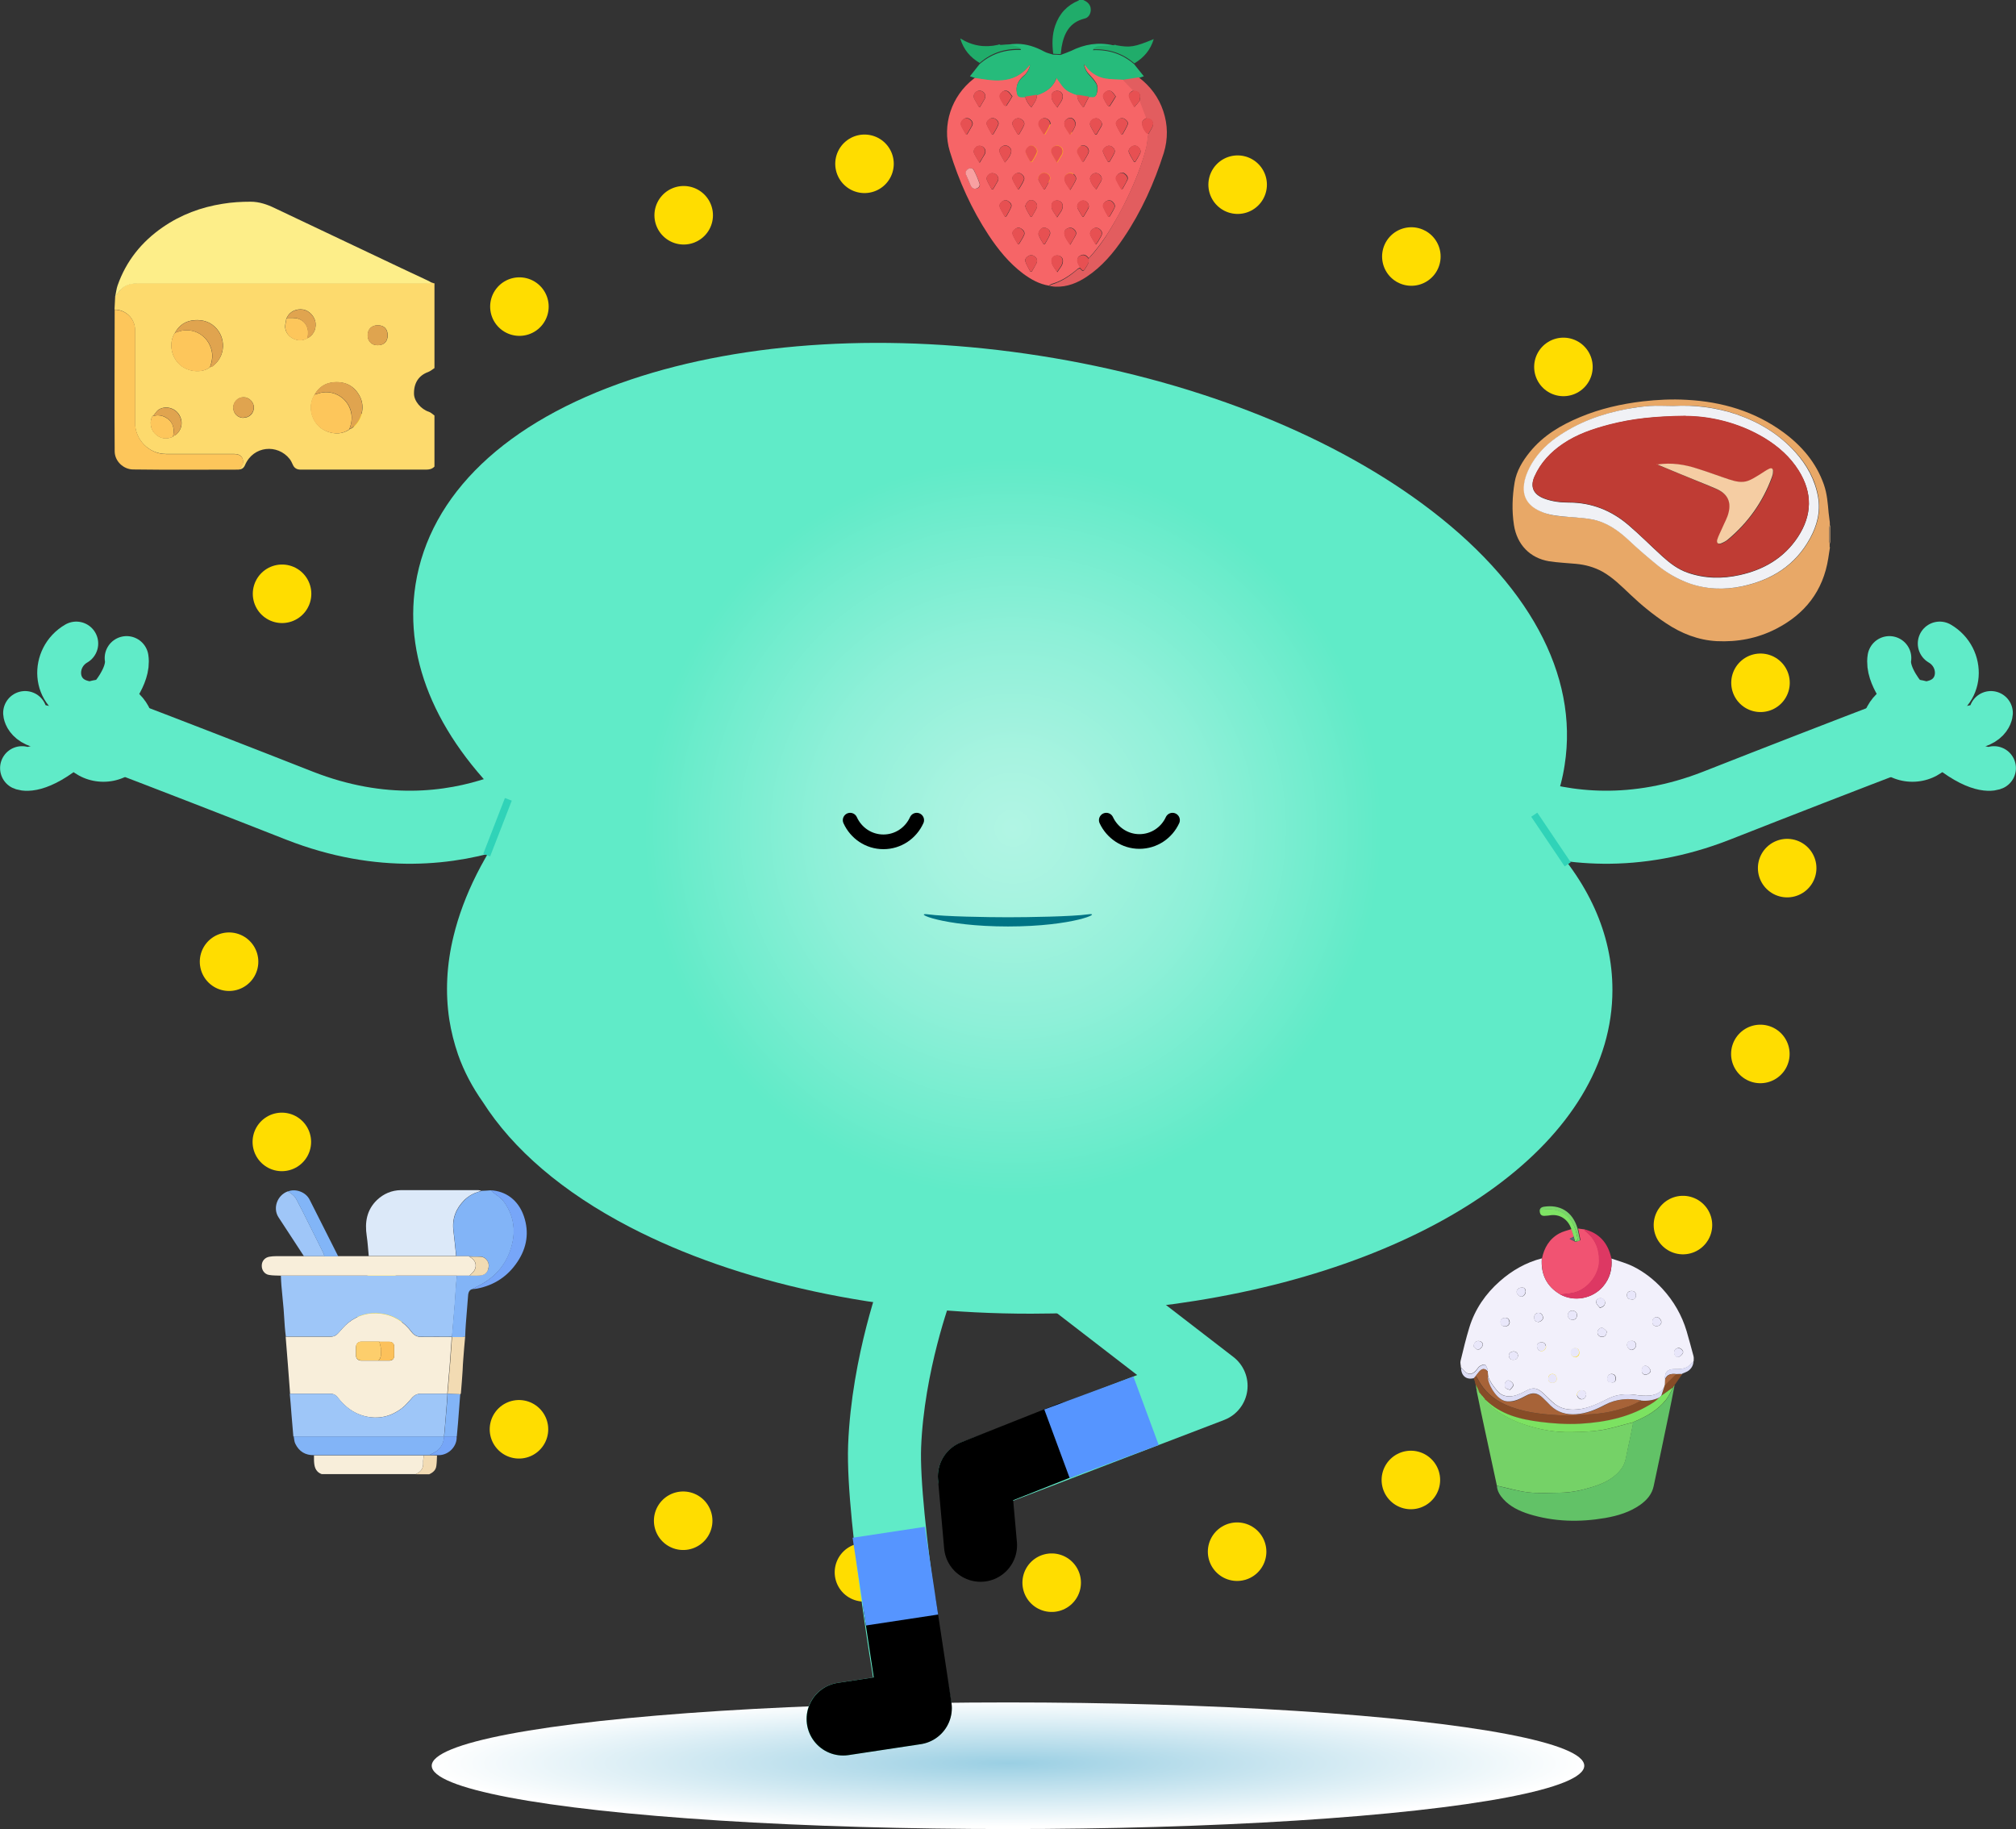 <?xml version="1.0" encoding="UTF-8"?>
<svg xmlns="http://www.w3.org/2000/svg" xmlns:xlink="http://www.w3.org/1999/xlink" viewBox="0 0 118.14 107.18">
  <rect x="0" y="0" width="118.14" height="107.18" fill="#333333" stroke="none"/>
  <defs>
    <style>
      .cls-1 {
        stroke: #5695ff;
      }

      .cls-1, .cls-2, .cls-3, .cls-4, .cls-5, .cls-6, .cls-7 {
        fill: none;
      }

      .cls-1, .cls-3, .cls-4 {
        stroke-width: 4.28px;
      }

      .cls-1, .cls-3, .cls-4, .cls-7 {
        stroke-linejoin: round;
      }

      .cls-2 {
        stroke: #30d3b8;
        stroke-width: .43px;
      }

      .cls-2, .cls-5, .cls-6 {
        stroke-miterlimit: 10;
      }

      .cls-8 {
        fill: url(#Dégradé_sans_nom_2);
      }

      .cls-8, .cls-9, .cls-10, .cls-11, .cls-12, .cls-13, .cls-14, .cls-15, .cls-16, .cls-17, .cls-18, .cls-19, .cls-20, .cls-21, .cls-22, .cls-23, .cls-24, .cls-25, .cls-26, .cls-27, .cls-28, .cls-29, .cls-30, .cls-31, .cls-32, .cls-33, .cls-34, .cls-35, .cls-36, .cls-37, .cls-38, .cls-39, .cls-40, .cls-41, .cls-42, .cls-43, .cls-44, .cls-45, .cls-46, .cls-47, .cls-48, .cls-49, .cls-50, .cls-51, .cls-52, .cls-53, .cls-54, .cls-55, .cls-56, .cls-57, .cls-58, .cls-59, .cls-60, .cls-61, .cls-62 {
        stroke-width: 0px;
      }

      .cls-3, .cls-4, .cls-5, .cls-6, .cls-7 {
        stroke-linecap: round;
      }

      .cls-3, .cls-7 {
        stroke: #000;
      }

      .cls-4, .cls-6 {
        stroke: #60ebc8;
      }

      .cls-5 {
        stroke: #fd0;
        stroke-dasharray: 0 0 0 11.04;
        stroke-width: 3.43px;
      }

      .cls-6 {
        stroke-width: 2.57px;
      }

      .cls-63 {
        isolation: isolate;
      }

      .cls-7 {
        stroke-width: .86px;
      }

      .cls-9 {
        fill: #f8a0a1;
      }

      .cls-10 {
        fill: #f2f0fb;
      }

      .cls-11 {
        fill: #f8eeda;
      }

      .cls-12 {
        fill: #76a6f8;
      }

      .cls-13 {
        fill: #75d267;
      }

      .cls-14 {
        fill: #5d6071;
      }

      .cls-15 {
        fill: #77a6f8;
      }

      .cls-16 {
        fill: #82b4f7;
      }

      .cls-17 {
        fill: #82b5f7;
      }

      .cls-18 {
        fill: #26bb7b;
      }

      .cls-19 {
        fill: #79d46a;
      }

      .cls-20 {
        fill: #62c267;
      }

      .cls-21 {
        fill: #60ebc8;
      }

      .cls-22 {
        fill: #20ac6a;
      }

      .cls-23 {
        fill: #c4d0db;
      }

      .cls-24 {
        fill: #dddef6;
      }

      .cls-25 {
        fill: #dddef7;
      }

      .cls-26 {
        fill: #dce9f9;
      }

      .cls-27 {
        fill: #dfa44f;
      }

      .cls-28 {
        fill: #e25d5f;
      }

      .cls-29 {
        fill: #e0a44f;
      }

      .cls-30 {
        fill: #d3dde6;
      }

      .cls-31 {
        fill: #dd3863;
      }

      .cls-32 {
        fill: #dcdcf4;
      }

      .cls-33 {
        fill: #bf3c34;
      }

      .cls-34 {
        fill: #a76338;
      }

      .cls-35 {
        fill: #a7643b;
      }

      .cls-36 {
        fill: #7ee464;
      }

      .cls-37 {
        fill: #9ec6f8;
      }

      .cls-38 {
        fill: #9fc6f8;
      }

      .cls-39 {
        fill: #874c27;
      }

      .cls-40 {
        fill: #fde277;
      }

      .cls-41 {
        fill: #fdee89;
      }

      .cls-42 {
        fill: #fdda6d;
      }

      .cls-43 {
        fill: #7ce261;
      }

      .cls-44 {
        fill: #f2dbb3;
      }

      .cls-45 {
        fill: #f0f1f5;
      }

      .cls-46 {
        fill: #e55152;
      }

      .cls-47 {
        fill: #e8e7fa;
      }

      .cls-48 {
        fill: #e8e6fa;
      }

      .cls-49 {
        fill: #e75052;
      }

      .cls-50 {
        fill: #e5332a;
      }

      .cls-51 {
        fill: #fdc65b;
      }

      .cls-52 {
        fill: #edbd8d;
      }

      .cls-53 {
        fill: #fcc15b;
      }

      .cls-54 {
        fill: #f15372;
      }

      .cls-55 {
        fill: #f1dbb3;
      }

      .cls-56 {
        fill: #fdce6c;
      }

      .cls-57 {
        fill: #e8a867;
      }

      .cls-58 {
        fill: #e9e7fa;
      }

      .cls-59 {
        fill: #f66567;
      }

      .cls-60 {
        fill: #f5cda3;
      }

      .cls-61 {
        fill: #007485;
      }

      .cls-62 {
        fill: url(#Dégradé_sans_nom_325);
        mix-blend-mode: multiply;
      }
    </style>
    <radialGradient id="Dégradé_sans_nom_325" data-name="Dégradé sans nom 325" cx="59.07" cy="103.47" fx="59.07" fy="103.47" r="33.89" gradientTransform="translate(0 91.94) scale(1 .11)" gradientUnits="userSpaceOnUse">
      <stop offset="0" stop-color="#9acfe3"/>
      <stop offset="1" stop-color="#fff"/>
    </radialGradient>
    <radialGradient id="Dégradé_sans_nom_2" data-name="Dégradé sans nom 2" cx="-248.41" cy="-30.5" fx="-248.41" fy="-30.5" r="21.62" gradientTransform="translate(307.81 78.69) rotate(-.08)" gradientUnits="userSpaceOnUse">
      <stop offset="0" stop-color="#b1f5e4"/>
      <stop offset=".2" stop-color="#a7f3e0"/>
      <stop offset=".53" stop-color="#8ef0d8"/>
      <stop offset=".95" stop-color="#65ebc9"/>
      <stop offset="1" stop-color="#60ebc8"/>
    </radialGradient>
  </defs>
  <g class="cls-63">
    <g id="Calque_1" data-name="Calque 1">
      <g>
        <ellipse class="cls-62" cx="59.07" cy="103.47" rx="33.77" ry="3.71"/>
        <g>
          <ellipse class="cls-5" cx="58.88" cy="50.87" rx="45.85" ry="41.95"/>
          <g>
            <polyline class="cls-4" points="60.15 72.87 70.97 81.21 57.1 86.52"/>
            <polyline class="cls-3" points="62.75 84.27 57.1 86.51 57.46 90.55"/>
            <line class="cls-1" x1="67.16" y1="82.67" x2="61.94" y2="84.6"/>
          </g>
          <path class="cls-8" d="m90.41,48.88c.28-.64.52-1.27.72-1.9.26-.69.45-1.41.56-2.15.83-5.29-2.12-10.72-8.31-15.29-5.73-4.23-13.7-7.32-22.43-8.69-8.73-1.37-17.26-.87-24.01,1.4-7.29,2.45-11.76,6.72-12.59,12.01-.71,4.55,1.37,9.2,5.9,13.31-1.86,2.43-3.09,4.89-3.67,7.28-.41,1.67-.49,3.32-.25,4.9.11.69.28,1.37.51,2.04.35,1,.85,1.93,1.45,2.78,1.77,2.78,4.68,5.29,8.63,7.34,6.32,3.28,14.67,5.08,23.51,5.07,3.37,0,6.61-.27,9.66-.76,14.26-2.28,24.41-9.48,24.4-18.22,0-3.28-1.42-6.39-4.09-9.12Z"/>
          <g>
            <g>
              <path class="cls-4" d="m33.9,45.15s-6.76,5.82-16.35,2.06c-3.61-1.42-7.42-2.9-11.06-4.29"/>
              <circle class="cls-21" cx="6.06" cy="42.81" r="3"/>
            </g>
            <path class="cls-6" d="m4.47,37.71c-1.43.83-1.35,3,.36,3.43"/>
            <path class="cls-6" d="m6.43,40.9s1.16-1.29.99-2.34"/>
            <path class="cls-6" d="m1.47,41.78s.06,1.08,2.38.87"/>
            <path class="cls-6" d="m1.29,45.01s.77.38,2.6-1.05"/>
          </g>
          <g>
            <g>
              <path class="cls-4" d="m84.24,45.15s6.76,5.82,16.35,2.06c3.61-1.42,7.42-2.9,11.06-4.29"/>
              <circle class="cls-21" cx="112.07" cy="42.81" r="3"/>
            </g>
            <path class="cls-6" d="m113.67,37.71c1.43.83,1.35,3-.36,3.43"/>
            <path class="cls-6" d="m111.71,40.9s-1.16-1.29-.99-2.34"/>
            <path class="cls-6" d="m116.67,41.78s-.06,1.08-2.38.87"/>
            <path class="cls-6" d="m116.85,45.01s-.77.38-2.6-1.05"/>
          </g>
          <line class="cls-2" x1="89.91" y1="47.74" x2="91.87" y2="50.65"/>
          <line class="cls-2" x1="29.79" y1="46.84" x2="28.52" y2="50.11"/>
          <path class="cls-50" d="m55.2,74.23s.02,0,.04,0c-.01,0-.02,0-.04,0h0Z"/>
          <g>
            <path class="cls-7" d="m49.82,48.06c.34.75,1.08,1.27,1.95,1.27.87,0,1.61-.52,1.95-1.27"/>
            <path class="cls-7" d="m64.83,48.06c.34.73,1.08,1.25,1.94,1.25.86,0,1.6-.51,1.94-1.25"/>
          </g>
          <path class="cls-61" d="m59.07,54.29c3.88,0,5.6-.84,4.68-.71s-3.5.17-4.68.17c-1.18,0-3.73-.04-4.68-.17s.8.71,4.68.71Z"/>
          <g>
            <path class="cls-4" d="m53.71,75.41s-1.68,4.48-1.87,9.33c-.16,4.24,1.79,15.35,1.79,15.35l-4.23.64"/>
            <polyline class="cls-3" points="52.73 94.08 53.64 100.09 49.41 100.73"/>
            <line class="cls-1" x1="52.08" y1="89.79" x2="52.86" y2="94.93"/>
          </g>
          <g>
            <path class="cls-22" d="m63.48,0c.25.11.44.27.44.57,0,.24-.13.47-.37.52-.88.22-1.2.87-1.34,1.67-.02.13-.03.27-.05.41-.15,0-.3-.01-.44-.02-.07-.56-.07-1.12.12-1.66.24-.69.69-1.18,1.37-1.46,0,0,.01-.02.02-.03.09,0,.17,0,.26,0Z"/>
            <path class="cls-59" d="m61.48,16.74c-.58-.09-1.07-.37-1.53-.71-.82-.62-1.46-1.41-2.02-2.26-1-1.52-1.74-3.17-2.27-4.9-.47-1.55.1-3.24,1.38-4.24.04-.03.08-.06.11-.09.37.05.74.12,1.12.14.61.03,1.2-.08,1.69-.49.15-.12.27-.28.41-.42,0,.03,0,.07-.01.09-.07.22-.18.42-.36.57-.27.23-.45.5-.42.88.03.3.11.38.41.36.03,0,.05,0,.08,0,.07.23.18.43.37.62.15-.24.34-.44.32-.73.55-.17.98-.48,1.16-1.02.14.19.27.4.43.58.2.23.49.34.78.43-.02.3.17.5.32.71.02,0,.04,0,.06.01.1-.2.21-.41.31-.61.05,0,.11,0,.16,0,.18.03.26-.06.3-.22.06-.2.06-.41-.05-.59-.1-.17-.24-.32-.38-.47-.18-.18-.29-.39-.32-.64.04.03.06.06.09.09.3.39.69.66,1.18.74.35.06.7.05,1.05.07.01.02.02.05.04.07.18.19.37.39.56.58-.17.07-.33.18-.28.37.06.21.2.4.31.61.13-.16.23-.27.33-.39.13.34.26.68.39,1.02-.08.06-.18.11-.23.18-.12.18.1.66.33.77-.04.27-.06.54-.12.8-.27,1.04-.67,2.02-1.13,2.98-.27.57-.58,1.13-.91,1.68-.38.65-.83,1.26-1.34,1.82-.01-.01-.02-.02-.03-.04-.14-.18-.31-.22-.5-.09-.14.09-.17.26-.08.45.04.08.08.15.12.23-.05.02-.1.03-.14.06-.45.39-.94.72-1.52.89-.05.01-.09.05-.14.07Zm-4.33-5.68c.17,0,.32-.14.26-.3-.09-.27-.21-.53-.33-.78-.07-.14-.21-.14-.34-.08-.12.06-.17.2-.12.34.08.21.17.42.27.63.05.11.12.19.26.18Zm3.24,4.86h.07c.1-.17.2-.33.28-.5.07-.14.03-.28-.09-.38-.11-.09-.25-.12-.38-.04-.12.07-.23.19-.18.33.07.2.19.39.29.59Zm.77-1.61s.05,0,.07,0c.1-.18.21-.35.29-.54.05-.12.02-.26-.11-.35-.14-.09-.29-.12-.41,0-.08.07-.16.23-.14.32.06.2.19.39.3.58Zm-.76-1.61s.05,0,.07-.01c.09-.16.19-.31.27-.48.07-.14.03-.28-.08-.39-.1-.1-.3-.13-.41-.03-.08.08-.19.24-.16.33.06.2.2.39.3.58Zm.77-1.61s.04,0,.06,0c.1-.18.21-.35.29-.54.05-.13.02-.27-.12-.36-.15-.09-.29-.09-.42.02-.12.1-.17.23-.1.38.09.17.19.33.29.5Zm4.53-3.22s.06,0,.09,0c.1-.18.21-.36.29-.55.06-.14-.03-.25-.14-.33-.12-.09-.26-.09-.38,0-.11.08-.2.2-.14.33.08.19.19.37.29.55Zm-2.98,6.47c.12-.22.23-.38.32-.56.07-.14,0-.26-.1-.35-.1-.09-.22-.11-.35-.06-.13.05-.22.14-.21.29.02.25.18.43.34.68Zm2.99-3.26s.05,0,.07,0c.1-.18.2-.35.29-.53.07-.16-.02-.28-.15-.38-.12-.09-.25-.06-.36.01-.12.09-.2.22-.13.37.08.18.19.35.29.52Zm-2.99.05c.13-.22.24-.38.32-.56.06-.13,0-.26-.09-.35-.1-.09-.23-.11-.36-.05-.13.06-.2.15-.2.3.01.25.19.41.33.66Zm.72-1.66s.04,0,.06,0c.09-.15.19-.3.27-.46.08-.15.04-.31-.09-.42-.11-.09-.28-.1-.39-.01-.15.12-.2.27-.12.43.08.16.18.31.27.46Zm-4.54.04c.18-.21.32-.39.36-.61.03-.14-.05-.24-.16-.32-.12-.08-.25-.08-.37,0-.12.08-.2.2-.15.33.07.2.19.38.31.6Zm2.28-1.64s.04,0,.07,0c.09-.17.2-.33.28-.51.06-.14.02-.28-.12-.37-.14-.1-.29-.09-.42.02-.1.08-.15.26-.08.4.08.16.19.31.28.47Zm1.51,0s.04,0,.06,0c.1-.18.22-.35.28-.54.03-.09-.02-.24-.09-.32-.08-.09-.21-.15-.34-.08-.11.06-.22.14-.22.29,0,.26.19.43.31.63Zm-4.56,0s.05,0,.08,0c.1-.18.21-.35.29-.54.06-.14-.02-.27-.14-.35-.12-.08-.25-.09-.37,0-.12.08-.21.2-.15.34.08.19.19.37.29.55Zm-1.52,0s.05,0,.07,0c.1-.17.2-.33.29-.5.08-.15.01-.28-.1-.37-.11-.09-.24-.12-.38-.03-.14.1-.22.26-.15.39.08.18.18.34.28.51Zm8.78-2.22c-.09-.12-.16-.23-.25-.29-.12-.08-.25-.05-.36.04-.11.09-.17.21-.11.35.07.15.15.29.24.43.02.03.12.05.13.04.12-.17.22-.35.35-.56Zm-6.5,7.04s.05,0,.08,0c.1-.18.21-.36.29-.55.06-.15-.04-.27-.17-.35-.11-.08-.24-.07-.35.01-.12.09-.2.21-.14.35.08.19.19.36.29.54Zm.44-7.05c-.1-.11-.15-.22-.24-.28-.12-.08-.25-.06-.36.03-.1.09-.17.2-.12.33.06.16.16.31.25.45.02.03.12.04.13.02.12-.17.22-.35.35-.56Zm.32,8.66s.04,0,.07,0c.1-.18.22-.34.3-.53.06-.15-.03-.28-.15-.36-.11-.08-.24-.09-.35-.01-.12.08-.22.2-.17.34.08.2.2.38.3.56Zm4.57.03c.06-.07.08-.09.1-.12.08-.13.15-.25.22-.38.08-.16.05-.29-.09-.4-.12-.1-.25-.11-.38-.03-.15.09-.23.25-.16.39.08.18.2.34.31.54Zm-3.82-4.84s.05,0,.08,0c.09-.16.2-.32.28-.49.07-.15,0-.28-.12-.39-.12-.1-.26-.1-.37,0-.08.08-.18.22-.16.3.06.21.19.39.29.59Zm1.55.04c.12-.2.23-.34.3-.49.08-.15.04-.34-.07-.42-.14-.11-.29-.12-.44-.01-.15.1-.15.25-.09.39.07.17.18.33.3.53Zm3-.04s.05,0,.07,0c.1-.18.21-.35.29-.53.06-.14-.02-.27-.13-.35-.12-.09-.26-.09-.38,0-.11.08-.21.19-.15.33.08.2.19.38.29.56Zm1.52,0s.04,0,.06,0c.1-.16.2-.32.28-.49.07-.14.01-.29-.13-.4-.12-.09-.25-.08-.37,0-.12.08-.21.21-.15.35.08.19.2.37.3.55Zm-8.35,1.6s.05,0,.08,0c.09-.16.18-.31.27-.47.08-.15.03-.27-.08-.38-.11-.1-.27-.12-.39-.05-.14.09-.22.23-.16.37.08.19.19.36.28.54Zm1.52,0h.07c.1-.17.23-.35.3-.54.06-.15-.04-.28-.17-.37-.12-.08-.24-.05-.35.02-.11.08-.2.2-.14.33.08.19.2.37.3.55Zm4.6.01s.04-.06.05-.08c.08-.13.15-.26.23-.39.08-.14.05-.27-.06-.38-.1-.1-.23-.14-.37-.08-.15.07-.24.22-.2.37.06.21.18.38.35.56Zm-2.28-4.8c.13-.24.33-.4.32-.67,0-.18-.14-.31-.33-.31-.19,0-.33.13-.33.31,0,.27.17.44.34.67Zm-.01,6.44c.14-.24.33-.4.33-.66,0-.19-.13-.33-.33-.33-.2,0-.33.13-.33.32,0,.26.19.42.33.67Zm1.49-.04h.06c.09-.16.2-.32.28-.48.07-.14,0-.32-.11-.4-.12-.09-.28-.08-.39.01-.15.12-.19.26-.11.42.08.16.18.31.27.46Zm1.51,0s.05,0,.08-.01c.09-.16.19-.31.27-.48.08-.15.02-.27-.09-.38-.11-.11-.24-.12-.37-.05-.15.08-.23.23-.18.36.08.19.19.37.29.55Zm-7.58-6.43s.04,0,.06,0c.09-.15.18-.3.27-.46.08-.15.05-.31-.07-.41-.13-.11-.29-.12-.42-.02-.15.11-.19.27-.1.43.08.15.17.3.26.45Zm4.59,9.68c.14-.23.34-.4.33-.67,0-.18-.14-.31-.33-.31-.19,0-.32.12-.33.31,0,.27.19.44.33.67Zm-4.55-6.41c.12-.2.21-.35.3-.5.08-.15.05-.31-.09-.42-.11-.09-.28-.1-.39-.02-.15.12-.21.27-.12.43.08.16.18.31.3.51Zm6.79-1.65s.04,0,.06,0c.09-.15.18-.31.27-.46.1-.16.03-.29-.08-.4-.11-.11-.24-.12-.38-.05-.13.06-.23.23-.18.37.08.19.2.37.3.55Zm-4.56,0s.04,0,.07,0c.1-.18.22-.35.3-.55.06-.14-.03-.27-.15-.35-.12-.08-.26-.08-.38,0-.11.08-.19.2-.14.33.08.19.2.37.3.55Z"/>
            <path class="cls-18" d="m65.84,4.67c-.35-.02-.71-.02-1.05-.07-.49-.08-.88-.34-1.18-.74-.03-.03-.05-.07-.09-.09.04.25.15.46.32.64.14.14.27.3.38.47.11.18.1.38.05.59-.04.16-.12.25-.3.22-.05,0-.11,0-.16,0-.23-.04-.46-.07-.69-.11-.29-.1-.57-.21-.78-.43-.16-.18-.29-.39-.43-.58-.18.54-.61.84-1.16,1.02-.23.04-.46.07-.69.11-.03,0-.05,0-.08,0-.3.02-.38-.05-.41-.36-.04-.38.15-.65.42-.88.18-.16.29-.35.36-.57,0-.03,0-.06.01-.09-.14.15-.26.3-.41.42-.49.41-1.07.52-1.69.49-.37-.02-.74-.09-1.12-.14-.09-.03-.17-.06-.3-.1.2-.25.38-.48.57-.72.69-.6,1.5-.86,2.41-.82,0-.04,0-.05-.01-.05-.02-.02-.04-.03-.07-.04-.34-.14-.68-.2-1.05-.15-.03,0-.07,0-.1-.01.33-.04.66-.11,1-.11.57,0,1.1.18,1.6.45.16.09.34.12.52.18.15,0,.3.01.44.02.21-.08.42-.15.62-.24.78-.39,1.59-.52,2.44-.33.02,0,.05.02.07.03-.01,0-.03.03-.04.03-.28.01-.56.02-.84.04-.12.01-.25.05-.36.19.94-.04,1.74.23,2.42.82.18.23.37.46.57.71-.13.04-.22.07-.3.1-.3.05-.59.09-.89.14Z"/>
            <path class="cls-28" d="m65.84,4.67c.3-.05.59-.09.89-.14.68.52,1.17,1.17,1.44,1.98.27.81.28,1.63.03,2.45-.56,1.76-1.31,3.43-2.35,4.97-.59.88-1.27,1.69-2.16,2.28-.55.37-1.15.61-1.82.59-.13,0-.26-.03-.39-.05.05-.02.09-.06.14-.07.58-.17,1.07-.5,1.52-.89.04-.03.09-.04.14-.06.2.21.2.2.36-.06.09-.15.21-.3.13-.49.52-.55.96-1.17,1.34-1.82.32-.55.63-1.11.91-1.68.46-.96.87-1.95,1.13-2.98.07-.26.08-.53.12-.8.08-.14.16-.27.24-.41.15-.29,0-.54-.33-.54-.13-.34-.26-.68-.39-1.02,0-.04,0-.08.01-.11.07-.29-.07-.47-.37-.48-.19-.19-.37-.39-.56-.58-.02-.02-.02-.05-.04-.07Z"/>
            <path class="cls-22" d="m58.59,2.62s.07.02.1.01c.36-.04.71,0,1.05.15.02.01.05.03.07.04,0,0,0,.02.01.05-.91-.04-1.72.22-2.41.82-.55-.33-.94-.77-1.14-1.44.71.44,1.43.55,2.2.38.02,0,.03-.01.05-.02.02,0,.04,0,.07-.01Z"/>
            <path class="cls-22" d="m66.47,3.71c-.68-.59-1.48-.85-2.42-.82.11-.14.24-.18.36-.19.28-.03.56-.03.84-.04.01,0,.03-.02.04-.03.02,0,.04,0,.07,0,.02,0,.03.01.05.02.81.15,1.07.11,2.2-.36-.19.64-.58,1.09-1.13,1.42Z"/>
            <path class="cls-18" d="m65.4,2.65s-.03-.01-.05-.02c.02,0,.03.01.05.02Z"/>
            <path class="cls-18" d="m58.53,2.63s-.03.01-.05.02c.02,0,.03-.01.05-.02Z"/>
            <path class="cls-9" d="m57.14,11.06c-.14,0-.21-.08-.26-.19-.09-.21-.18-.42-.27-.63-.06-.14,0-.27.12-.34.13-.07.27-.06.34.08.13.25.24.51.33.78.05.15-.09.29-.26.3Z"/>
            <path class="cls-49" d="m60.38,15.92c-.1-.19-.22-.38-.29-.59-.05-.14.06-.26.18-.33.13-.08.27-.05.38.04.12.1.16.24.09.38-.08.17-.19.33-.28.49h-.07Z"/>
            <path class="cls-49" d="m61.15,14.31c-.1-.19-.23-.37-.3-.58-.03-.09.06-.24.14-.32.12-.11.27-.08.41,0,.13.09.15.23.11.35-.07.19-.19.36-.29.54-.02,0-.05,0-.07,0Z"/>
            <path class="cls-49" d="m60.39,12.7c-.1-.19-.24-.37-.3-.58-.03-.09.07-.24.16-.33.1-.1.3-.08.41.03.11.11.15.25.08.39-.08.16-.18.32-.27.48-.02,0-.05,0-.07.01Z"/>
            <path class="cls-49" d="m61.16,11.09c-.1-.16-.2-.33-.29-.5-.07-.14-.02-.28.1-.38.13-.11.27-.12.42-.02.14.09.17.23.12.36-.07.19-.19.36-.29.54-.02,0-.04,0-.06,0Z"/>
            <path class="cls-49" d="m65.69,7.87c-.1-.18-.21-.36-.29-.55-.06-.14.03-.25.14-.33.12-.09.26-.09.38,0,.11.08.2.19.14.33-.08.19-.19.37-.29.55-.03,0-.06,0-.09,0Z"/>
            <path class="cls-49" d="m62.7,14.35c-.16-.25-.32-.42-.34-.68,0-.15.08-.24.21-.29.13-.05.25-.03.35.06.1.09.17.21.1.35-.09.18-.19.35-.32.56Z"/>
            <path class="cls-49" d="m65.69,11.09c-.1-.17-.2-.34-.29-.52-.07-.15,0-.28.13-.37.11-.08.24-.1.36-.01.12.09.22.21.15.38-.08.18-.19.35-.29.53-.02,0-.05,0-.07,0Z"/>
            <path class="cls-49" d="m62.7,11.14c-.14-.25-.32-.41-.33-.66,0-.15.06-.24.2-.3.13-.06.26-.04.36.05.1.09.15.22.09.35-.08.18-.19.35-.32.56Z"/>
            <path class="cls-49" d="m66.43,5.31c.3,0,.44.18.37.48,0,.04,0,.07-.01.11-.1.12-.2.23-.33.39-.11-.21-.25-.4-.31-.61-.05-.18.11-.3.28-.37Z"/>
            <path class="cls-49" d="m63.42,9.48c-.09-.15-.19-.3-.27-.46-.08-.16-.03-.31.12-.43.11-.09.28-.08.39.01.13.11.17.27.09.42-.08.16-.18.31-.27.46-.02,0-.04,0-.06,0Z"/>
            <path class="cls-49" d="m58.88,9.52c-.12-.22-.23-.4-.31-.6-.05-.13.04-.25.15-.33.12-.08.25-.08.37,0,.11.07.19.18.16.32-.05.22-.19.4-.36.61Z"/>
            <path class="cls-49" d="m61.16,7.88c-.09-.16-.2-.31-.28-.47-.07-.14-.03-.32.08-.4.14-.11.28-.12.42-.02.14.09.18.24.12.37-.07.18-.18.34-.28.51-.02,0-.04,0-.07,0Z"/>
            <path class="cls-49" d="m62.67,7.87c-.11-.2-.3-.37-.31-.63,0-.16.11-.23.22-.29.13-.07.26-.02.34.08.07.08.12.23.09.32-.06.19-.19.36-.28.54-.02,0-.04,0-.06,0Z"/>
            <path class="cls-49" d="m67.19,6.92c.33,0,.48.25.33.54-.07.14-.16.27-.24.41-.23-.11-.45-.59-.33-.77.05-.08.15-.12.23-.18Z"/>
            <path class="cls-49" d="m63.78,15.15c.08.2-.04.34-.13.49-.16.27-.16.27-.36.06-.04-.08-.08-.15-.12-.23-.09-.19-.06-.36.08-.45.19-.12.35-.09.5.09,0,.01.02.02.03.04Z"/>
            <path class="cls-49" d="m58.11,7.87c-.1-.18-.21-.36-.29-.55-.06-.15.04-.26.15-.34.12-.08.25-.08.37,0,.12.08.2.21.14.35-.08.19-.19.36-.29.54-.03,0-.05,0-.08,0Z"/>
            <path class="cls-49" d="m56.59,7.88c-.09-.17-.2-.33-.28-.51-.06-.14,0-.3.15-.39.13-.09.27-.06.38.03.12.09.18.22.1.37-.09.17-.19.34-.29.5-.02,0-.05,0-.07,0Z"/>
            <path class="cls-49" d="m65.37,5.65c-.13.2-.23.38-.35.56,0,.01-.11,0-.13-.04-.09-.14-.17-.28-.24-.43-.06-.14,0-.25.11-.35.11-.1.25-.12.36-.04.09.06.15.18.25.29Z"/>
            <path class="cls-49" d="m58.87,12.69c-.1-.18-.21-.35-.29-.54-.06-.14.03-.26.14-.35.11-.08.24-.09.35-.01.12.08.23.2.17.35-.08.19-.19.37-.29.55-.03,0-.05,0-.08,0Z"/>
            <path class="cls-49" d="m59.31,5.64c-.13.21-.23.39-.35.56-.01.02-.11,0-.13-.02-.09-.15-.19-.3-.25-.45-.05-.13.02-.25.12-.33.11-.09.25-.11.36-.03.09.06.15.17.24.28Z"/>
            <path class="cls-49" d="m59.63,14.3c-.1-.19-.23-.37-.3-.56-.05-.14.04-.26.17-.34.12-.07.24-.07.35.01.12.09.21.22.15.36-.08.19-.2.35-.3.53-.02,0-.04,0-.07,0Z"/>
            <path class="cls-49" d="m64.2,14.33c-.11-.2-.23-.36-.31-.54-.06-.14.02-.3.16-.39.13-.08.26-.07.38.03.14.12.17.25.09.4-.07.13-.15.25-.22.38-.02.03-.04.05-.1.12Z"/>
            <path class="cls-49" d="m60.38,9.49c-.1-.19-.23-.38-.29-.59-.02-.08.07-.23.16-.3.11-.1.25-.1.37,0,.12.1.19.24.12.39-.08.17-.18.33-.28.49-.03,0-.05,0-.08,0Z"/>
            <path class="cls-49" d="m61.93,9.53c-.12-.21-.22-.36-.3-.53-.06-.14-.05-.29.09-.39.15-.1.3-.1.44.01.11.08.15.27.07.42-.08.15-.18.29-.3.49Z"/>
            <path class="cls-49" d="m64.93,9.49c-.1-.19-.21-.37-.29-.56-.06-.14.04-.25.15-.33.12-.08.26-.08.38,0,.12.09.19.21.13.35-.08.18-.19.35-.29.53-.02,0-.05,0-.07,0Z"/>
            <path class="cls-49" d="m66.46,9.48c-.1-.18-.22-.36-.3-.55-.06-.14.04-.27.15-.35.11-.07.24-.09.37,0,.14.11.2.26.13.4-.08.17-.19.33-.28.49-.02,0-.04,0-.06,0Z"/>
            <path class="cls-49" d="m58.11,11.09c-.1-.18-.2-.35-.28-.54-.06-.14.02-.28.16-.37.12-.07.28-.05.39.05.11.11.16.23.08.38-.09.16-.18.32-.27.47-.03,0-.05,0-.08,0Z"/>
            <path class="cls-49" d="m59.63,11.08c-.1-.18-.22-.36-.3-.55-.05-.13.03-.26.14-.33.11-.07.23-.1.35-.02.13.09.23.22.17.37-.08.19-.2.36-.3.54h-.07Z"/>
            <path class="cls-49" d="m64.23,11.1c-.17-.18-.3-.35-.35-.56-.04-.15.05-.3.2-.37.14-.06.27-.03.37.08.11.11.15.24.06.38-.08.13-.15.26-.23.39-.01.02-.03.05-.05.08Z"/>
            <path class="cls-49" d="m61.95,6.3c-.17-.23-.34-.41-.34-.67,0-.18.14-.31.33-.31.19,0,.32.13.33.31,0,.27-.19.43-.32.67Z"/>
            <path class="cls-49" d="m61.94,12.73c-.14-.24-.33-.4-.33-.67,0-.2.13-.33.33-.32.19,0,.33.14.33.33,0,.26-.19.42-.33.66Z"/>
            <path class="cls-49" d="m63.43,12.69c-.09-.15-.19-.3-.27-.46-.08-.16-.04-.3.11-.42.11-.09.27-.1.39-.01.12.09.18.26.11.4-.08.17-.19.33-.28.49h-.06Z"/>
            <path class="cls-49" d="m64.93,12.7c-.1-.18-.21-.36-.29-.55-.06-.13.03-.29.18-.36.13-.07.26-.06.37.05.11.11.17.23.09.38-.09.16-.18.32-.27.48-.03,0-.05,0-.08.01Z"/>
            <path class="cls-49" d="m57.36,6.26c-.09-.15-.18-.29-.26-.45-.09-.17-.04-.32.1-.43.12-.1.29-.09.42.02.12.1.15.26.07.41-.08.15-.18.3-.27.46-.02,0-.04,0-.06,0Z"/>
            <path class="cls-49" d="m61.94,15.94c-.14-.23-.34-.4-.33-.67,0-.19.13-.31.33-.31.19,0,.32.13.33.31,0,.27-.19.44-.33.67Z"/>
            <path class="cls-49" d="m57.39,9.53c-.12-.2-.22-.35-.3-.51-.08-.16-.03-.31.12-.43.11-.08.28-.08.39.02.13.11.17.27.09.42-.08.16-.18.31-.3.5Z"/>
            <path class="cls-49" d="m64.18,7.88c-.1-.18-.22-.36-.3-.55-.06-.13.04-.3.18-.37.13-.06.27-.06.38.05.11.11.17.24.08.4-.09.15-.18.31-.27.46-.02,0-.04,0-.06,0Z"/>
            <path class="cls-49" d="m59.63,7.87c-.1-.18-.22-.36-.3-.55-.05-.12.03-.25.14-.33.12-.09.26-.09.38,0,.12.08.21.21.15.35-.08.19-.2.36-.3.55-.02,0-.04,0-.07,0Z"/>
            <path class="cls-46" d="m63.12,5.55c.23.04.46.07.69.11-.1.2-.21.41-.31.61-.02,0-.04,0-.06-.01-.15-.22-.34-.42-.32-.71Z"/>
            <path class="cls-46" d="m60.07,5.66c.23-.04.46-.07.69-.11.03.3-.17.49-.32.73-.19-.19-.3-.39-.37-.62Z"/>
          </g>
          <g>
            <path class="cls-57" d="m107.24,32.06c-.03.22-.07.44-.1.65-.3,1.92-1.37,3.28-3.08,4.15-1.08.55-2.24.77-3.46.71-1.09-.06-2.07-.45-2.97-1.05-.75-.5-1.44-1.06-2.09-1.68-.52-.49-1.02-1-1.65-1.35-.48-.26-.99-.4-1.54-.45-.52-.05-1.05-.07-1.57-.15-1.13-.19-1.88-.98-2.06-2.12-.13-.84-.1-1.68.04-2.51.11-.66.46-1.24.88-1.76.79-.98,1.83-1.59,2.96-2.06,1.17-.49,2.4-.77,3.66-.92.86-.1,1.73-.14,2.59-.09,2.06.11,3.98.67,5.67,1.91,1.07.79,1.91,1.77,2.36,3.05.19.54.23,1.1.28,1.66.02.19.05.38.07.56v.15c-.01.06-.03.11-.04.17,0,.24,0,.48,0,.72,0,.07.02.14.03.2v.22Zm-9.19-8.27c-.45,0-.91-.02-1.36,0-.46.03-.91.09-1.36.18-1.48.28-2.87.79-4.11,1.67-.65.46-1.19,1.03-1.56,1.74-.16.3-.29.65-.33.99-.12.92.44,1.4,1.14,1.67.47.18.96.22,1.46.25.45.03.9.06,1.35.14.88.16,1.57.65,2.21,1.25.54.51,1.11,1.01,1.69,1.47.54.43,1.13.79,1.79,1.02,1.03.37,2.09.41,3.16.18,1.72-.37,3.1-1.23,3.96-2.81.41-.75.62-1.55.47-2.41-.17-1.01-.65-1.88-1.33-2.63-.94-1.04-2.1-1.75-3.42-2.21-1.21-.42-2.46-.58-3.74-.5Z"/>
            <path class="cls-52" d="m107.24,31.84c-.01-.07-.03-.14-.03-.2,0-.24,0-.48,0-.72,0-.06.02-.11.04-.17v1.09Z"/>
            <path class="cls-45" d="m98.05,23.79c1.28-.07,2.53.09,3.74.5,1.32.46,2.48,1.16,3.42,2.21.68.76,1.15,1.62,1.33,2.63.15.86-.06,1.66-.47,2.41-.86,1.58-2.24,2.44-3.96,2.81-1.07.23-2.13.19-3.16-.18-.65-.24-1.25-.59-1.79-1.02-.58-.47-1.15-.96-1.69-1.47-.64-.6-1.33-1.09-2.21-1.25-.44-.08-.9-.1-1.35-.14-.49-.04-.99-.08-1.46-.25-.7-.26-1.27-.74-1.14-1.67.04-.34.17-.68.33-.99.37-.71.91-1.28,1.56-1.74,1.24-.88,2.63-1.39,4.11-1.67.45-.08.91-.15,1.36-.18.45-.03.91,0,1.36,0Zm.74.59c-1.82.02-3.17.16-4.48.51-.96.25-1.89.56-2.71,1.12-.73.49-1.32,1.11-1.68,1.93-.26.6-.06,1.03.55,1.27.47.18.96.24,1.46.24,1.35,0,2.51.47,3.51,1.33.68.58,1.31,1.22,1.97,1.82.44.4.91.76,1.48.96,1,.35,2.03.37,3.06.14,1.41-.31,2.6-1,3.41-2.23.84-1.28.86-2.58.05-3.88-.5-.8-1.19-1.41-1.99-1.9-1.56-.95-3.28-1.3-4.63-1.3Z"/>
            <path class="cls-33" d="m98.79,24.37c1.34,0,3.06.35,4.63,1.3.8.49,1.49,1.1,1.99,1.9.81,1.3.79,2.6-.05,3.88-.81,1.24-2,1.92-3.41,2.23-1.03.23-2.05.2-3.06-.14-.57-.2-1.04-.56-1.48-.96-.66-.6-1.3-1.24-1.97-1.82-1-.86-2.17-1.33-3.51-1.33-.49,0-.99-.06-1.46-.24-.61-.24-.81-.67-.55-1.27.36-.81.95-1.44,1.68-1.93.83-.56,1.76-.87,2.71-1.12,1.32-.34,2.66-.49,4.48-.51Zm-1.69,2.84c.08.04.11.06.14.07.81.33,1.62.66,2.43,1,.31.13.63.25.94.39.61.27.87.72.71,1.37-.08.32-.25.62-.38.93-.1.23-.22.44-.29.68-.06.19.06.28.25.2.14-.06.27-.14.39-.23,1.17-.99,2.03-2.19,2.56-3.63.04-.11.06-.22.07-.33.01-.18-.08-.25-.23-.17-.19.09-.36.22-.54.33-.22.13-.44.28-.68.37-.38.14-.77.04-1.13-.08-.61-.2-1.21-.43-1.82-.62-.76-.24-1.54-.38-2.4-.25Z"/>
            <path class="cls-60" d="m97.1,27.22c.86-.13,1.64,0,2.4.25.61.19,1.21.42,1.82.62.37.12.75.22,1.13.08.24-.09.46-.24.68-.37.18-.11.35-.24.54-.33.16-.08.25,0,.23.17,0,.11-.03.23-.07.33-.53,1.44-1.39,2.65-2.56,3.63-.11.1-.25.17-.39.23-.19.08-.3,0-.25-.2.07-.23.19-.45.29-.68.13-.31.31-.61.38-.93.16-.65-.1-1.1-.71-1.37-.31-.14-.62-.26-.94-.39-.81-.33-1.62-.66-2.43-1-.03-.01-.06-.03-.14-.07Z"/>
          </g>
          <g>
            <path class="cls-11" d="m18.85,86.38c-.4-.15-.44-.49-.45-.84,0-.09,0-.17,0-.26,1.11,0,2.21,0,3.32,0,1.04,0,2.07,0,3.11,0-.01.14-.04.29-.03.43.02.33-.14.54-.43.67h-5.52Z"/>
            <path class="cls-44" d="m24.37,86.38c.29-.13.45-.34.43-.67,0-.14.02-.29.03-.43.11,0,.22,0,.33,0,.15,0,.3,0,.45.01-.01.2-.01.41-.04.61-.03.25-.2.39-.42.49h-.78Z"/>
            <path class="cls-11" d="m17,81.67c-.04-.57-.09-1.14-.13-1.71-.04-.54-.09-1.09-.13-1.63.88,0,1.75,0,2.63,0,.19,0,.34-.08.46-.22.18-.2.36-.42.57-.59.56-.45,1.21-.63,1.91-.54.75.09,1.36.47,1.81,1.08.14.18.31.28.55.28.6-.01,1.2,0,1.8,0,0,0,0,.02,0,.03-.03.47-.07.93-.1,1.4-.02.28-.04.56-.07.83-.03.36-.06.72-.09,1.07-.52,0-1.05,0-1.57,0-.18,0-.33.07-.46.2-.2.22-.39.46-.62.64-.65.5-1.39.68-2.21.47-.65-.17-1.15-.56-1.55-1.08-.11-.15-.26-.23-.44-.23-.79,0-1.58,0-2.37,0Zm5.23-3.05c-.35,0-.69,0-1.04,0-.2,0-.32.12-.33.32,0,.16,0,.32,0,.49,0,.18.13.3.31.3.34,0,.68,0,1.02,0,.21,0,.42,0,.63,0,.17,0,.27-.1.28-.27,0-.18,0-.37,0-.55,0-.17-.11-.28-.29-.28-.19,0-.39,0-.58,0Z"/>
            <path class="cls-37" d="m26.48,78.33c-.6,0-1.2-.01-1.8,0-.24,0-.41-.09-.55-.28-.46-.61-1.06-.99-1.81-1.08-.7-.09-1.36.09-1.91.54-.21.17-.39.39-.57.59-.13.14-.27.23-.46.22-.88,0-1.75,0-2.63,0-.02-.19-.05-.38-.06-.57-.03-.35-.04-.7-.07-1.04-.04-.46-.09-.93-.13-1.39-.02-.19-.02-.38-.03-.56.03,0,.05,0,.08,0,3.41,0,6.83,0,10.24,0-.02.21-.05.43-.06.64-.03.35-.04.7-.07,1.05-.05.63-.11,1.26-.16,1.89Z"/>
            <path class="cls-26" d="m21.61,73.61c-.04-.4-.06-.79-.12-1.19-.12-.8,0-1.52.6-2.1.39-.37.86-.57,1.4-.58,1.51,0,3.03,0,4.54,0,.06,0,.11.02.17.03-.03.01-.06.03-.09.04-.34.1-.64.26-.89.5-.5.5-.74,1.09-.65,1.81.06.49.11.99.16,1.48-1.71,0-3.42,0-5.13,0Z"/>
            <path class="cls-37" d="m17,81.67c.79,0,1.58,0,2.37,0,.18,0,.33.08.44.23.4.52.9.91,1.55,1.08.81.21,1.55.04,2.21-.47.23-.18.42-.42.62-.64.13-.14.28-.2.46-.2.52,0,1.05,0,1.57,0,0,0,0,.01,0,.01-.02.32-.04.64-.07.96-.04.51-.08,1.02-.13,1.53-.45,0-.9,0-1.35,0-2.49,0-4.99,0-7.48,0-.04-.43-.07-.87-.11-1.3-.03-.4-.06-.8-.1-1.2Z"/>
            <path class="cls-16" d="m26.74,73.61c-.05-.49-.1-.99-.16-1.48-.09-.72.15-1.31.65-1.81.25-.25.56-.41.89-.5.03,0,.06-.02.09-.04.18,0,.37-.02.55-.03.03.03.06.06.1.09.22.18.48.33.65.55.53.71.71,1.53.53,2.39-.25,1.2-.96,2.07-2.08,2.61-.1.05-.19.1-.28.15q-.23.05-.25.39c-.04.54-.09,1.09-.13,1.63-.02.25-.03.5-.04.76-.06.01-.11.03-.17.03-.2,0-.4,0-.61,0,0,0,0-.02,0-.03.05-.63.11-1.26.16-1.89.03-.35.04-.7.07-1.05.02-.21.04-.43.06-.64.21,0,.41,0,.62,0,.01,0,.02,0,.03,0,.03,0,.06,0,.1,0,.18,0,.37.01.55,0,.23-.01.43-.1.52-.32.08-.2.08-.41-.07-.6-.12-.15-.29-.2-.47-.19-.21,0-.42-.01-.62-.02-.23,0-.45,0-.68,0Z"/>
            <path class="cls-11" d="m27.52,74.75s-.06,0-.1,0c-.01,0-.02,0-.03,0-.21,0-.41,0-.62,0-3.41,0-6.83,0-10.24,0-.03,0-.05,0-.08,0-.23-.01-.45,0-.68-.04-.27-.04-.44-.29-.43-.55,0-.27.19-.48.46-.52.12-.02.25-.03.37-.03.55,0,1.09,0,1.64,0,.4,0,.8,0,1.2,0,.27,0,.54,0,.81,0,.6,0,1.19,0,1.79,0,1.71,0,3.42,0,5.13,0,.23,0,.45,0,.68,0,.03,0,.07.02.1.03.02.02.04.03.06.05.29.17.38.47.21.76-.07.11-.18.2-.28.3Z"/>
            <path class="cls-16" d="m17.2,84.17c2.49,0,4.99,0,7.48,0,.45,0,.9,0,1.35,0,0,0,0,0,0,0-.02.33-.14.62-.4.83-.14.11-.31.18-.47.27-.11,0-.22,0-.33,0-1.04,0-2.07,0-3.11,0-1.11,0-2.21,0-3.32,0-.5.01-.87-.21-1.09-.66-.07-.13-.07-.3-.1-.45Z"/>
            <path class="cls-38" d="m19.01,73.61c-.4,0-.8,0-1.2,0-.5-.76-.99-1.52-1.49-2.28-.35-.54-.07-1.3.55-1.52.2.12.39.26.5.47.13.25.26.49.38.73.4.8.8,1.61,1.2,2.41.03.06.04.12.06.18Z"/>
            <path class="cls-15" d="m27.67,75.54c.09-.05.19-.1.28-.15,1.11-.53,1.82-1.4,2.08-2.61.18-.86,0-1.68-.53-2.39-.17-.22-.43-.37-.65-.55-.03-.03-.07-.06-.1-.09.88.04,1.62.56,1.95,1.52.32.94.18,1.83-.37,2.66-.57.86-1.36,1.38-2.37,1.58-.09.02-.19.02-.29.03Z"/>
            <path class="cls-17" d="m19.01,73.61c-.02-.06-.03-.12-.06-.18-.4-.8-.8-1.61-1.2-2.41-.12-.25-.26-.49-.38-.73-.11-.22-.3-.35-.5-.47.41-.18,1.04,0,1.28.49.55,1.1,1.11,2.21,1.67,3.31-.27,0-.54,0-.81,0Z"/>
            <path class="cls-44" d="m26.48,78.35c.2,0,.4,0,.61,0,.06,0,.11-.02.17-.03-.04.44-.08.88-.11,1.31-.02.22-.03.45-.04.68-.03.44-.06.88-.1,1.32,0,.03-.02.05-.03.07-.25,0-.5-.02-.75-.03,0,0,0-.01,0-.01.03-.36.06-.72.09-1.07.02-.28.05-.56.07-.83.03-.47.07-.93.1-1.4Z"/>
            <path class="cls-16" d="m26.22,81.67c.25,0,.5.02.75.03-.04.56-.09,1.12-.13,1.69-.02.26-.05.52-.07.78-.25,0-.49,0-.74,0,0,0,0,0,0,0,.04-.51.09-1.02.13-1.53.03-.32.05-.64.07-.96Z"/>
            <path class="cls-12" d="m26.02,84.17c.25,0,.49,0,.74,0,.04.56-.44,1.08-1.02,1.1-.05,0-.1,0-.14,0-.15,0-.3,0-.45,0,.16-.09.33-.16.47-.27.26-.21.38-.5.4-.83Z"/>
            <path class="cls-56" d="m22.19,79.72c-.34,0-.68,0-1.02,0-.18,0-.31-.12-.31-.3,0-.16,0-.32,0-.49,0-.2.13-.32.33-.32.35,0,.69,0,1.04,0,.03.13.07.25.09.38.02.11,0,.22,0,.32.01.15-.02.29-.13.4Z"/>
            <path class="cls-53" d="m22.19,79.72c.11-.11.14-.24.13-.4,0-.11.01-.22,0-.32-.02-.13-.06-.25-.09-.38.19,0,.39,0,.58,0,.18,0,.29.11.29.28,0,.18,0,.37,0,.55,0,.17-.1.27-.28.27-.21,0-.42,0-.63,0Z"/>
            <path class="cls-55" d="m27.52,74.75c.09-.1.21-.18.28-.3.17-.29.08-.59-.21-.76-.02-.01-.04-.03-.06-.05.17,0,.35,0,.52,0,.19-.01.35.04.47.19.15.18.14.39.07.6-.09.23-.29.31-.52.32-.18.01-.37,0-.55,0Z"/>
            <path class="cls-23" d="m28.04,73.64c-.17,0-.35,0-.52,0-.03,0-.07-.02-.1-.03.21,0,.42.01.62.02Z"/>
            <path class="cls-30" d="m27.39,74.74s.02,0,.03,0c-.01,0-.02,0-.03,0Z"/>
          </g>
          <g>
            <path class="cls-10" d="m94.44,73.75c.43.15.88.27,1.28.47.64.32,1.21.77,1.7,1.3.66.72,1.14,1.55,1.42,2.49.14.48.27.97.4,1.45.03.1.01.2.01.31-.08.08-.16.17-.25.25-.26.22-.58.21-.89.21-.4,0-.57.2-.53.6,0,.12,0,.23-.01.35-.01.03-.02.05-.03.08-.19.34-.51.49-.88.52-.27.02-.55,0-.82-.04-.54-.07-1.06-.04-1.56.2-.59.29-1.18.6-1.86.65-.46.04-.91-.02-1.28-.3-.23-.18-.43-.4-.65-.6-.33-.31-.58-.46-1.08-.18-.16.09-.33.17-.5.23-.36.13-.83.15-1.15-.22-.23-.27-.45-.55-.56-.89,0-.09-.01-.18-.02-.27,0-.03.02-.07,0-.1-.05-.1-.08-.25-.16-.29-.07-.04-.21.03-.3.08-.08.05-.13.14-.19.21-.19.24-.39.31-.6.18-.12-.08-.21-.21-.32-.31,0-.13-.05-.26-.02-.38.16-.66.32-1.33.52-1.98.33-1.06.95-1.96,1.78-2.69.71-.63,1.53-1.1,2.46-1.34-.06.91.27,1.63,1.07,2.1.82.46,1.9.27,2.52-.46.41-.48.55-1.03.49-1.64Zm-2.31,3.05c-.14.01-.24.09-.25.26-.01.15.11.28.27.28.16,0,.25-.09.27-.26.01-.15-.11-.28-.28-.28Zm4.95.91c.16,0,.28-.11.28-.24,0-.13-.15-.29-.27-.29-.15,0-.26.12-.26.28,0,.16.1.26.26.25Zm-2.92.31c-.07-.06-.15-.17-.26-.21-.11-.04-.29.13-.29.26,0,.16.11.27.27.27.17,0,.25-.09.28-.31Zm-.4-1.38c.19-.04.3-.16.3-.3,0-.15-.12-.27-.27-.27-.15,0-.3.14-.25.28.04.11.15.2.22.3Zm2.65,3.92c.17,0,.36-.16.32-.26-.05-.11-.15-.23-.26-.26-.14-.04-.26.1-.26.26,0,.17.09.25.21.26Zm-6.29-3.09c.17,0,.34-.16.31-.28-.03-.14-.1-.26-.27-.26-.16,0-.26.12-.25.28,0,.17.09.24.21.25Zm2.83,4.29c0-.18-.12-.3-.28-.29-.16.01-.25.1-.26.26,0,.13.15.28.28.27.16-.01.23-.13.25-.24Zm-3.75-6.31c-.21,0-.32.11-.32.26,0,.12.15.27.28.27.12,0,.26-.16.25-.3,0-.16-.1-.23-.21-.24Zm6.41,3.13c-.16,0-.26.08-.26.24,0,.13.14.29.26.29.12,0,.28-.16.27-.29-.02-.15-.09-.26-.27-.24Zm-9.25.33c.06.05.17.19.26.18.1,0,.23-.14.27-.24.05-.14-.09-.27-.25-.27-.16,0-.27.1-.28.33Zm3.71-.04c0,.17.14.31.26.31.14,0,.29-.15.27-.28-.02-.15-.1-.25-.27-.24-.17,0-.25.09-.26.21Zm8.28.12c-.14.02-.23.1-.24.26,0,.15.13.31.27.26.1-.03.21-.14.25-.25.04-.11-.14-.28-.28-.28Zm-9.85,2.45c.06-.08.2-.19.19-.28,0-.1-.14-.23-.25-.26-.14-.05-.26.1-.26.27,0,.18.12.23.32.28Zm3.85-1.91c.1-.03.2-.09.2-.25,0-.16-.06-.27-.22-.28-.15-.02-.27.1-.27.26,0,.16.1.27.3.28Zm-3.88-2.06c-.02-.16-.1-.25-.26-.25-.16,0-.29.11-.27.26.02.15.1.25.27.24.17,0,.24-.09.27-.25Zm7.19-1.32c.13,0,.21-.11.21-.25,0-.15-.08-.25-.26-.25-.17,0-.28.1-.27.26.01.17.11.23.32.24Zm-4.44,4.63c0-.16-.09-.26-.24-.27-.16,0-.25.1-.25.27,0,.18.11.26.25.25.15,0,.26-.09.24-.26Zm-2.26-1.34c-.02-.15-.09-.24-.25-.25-.16,0-.3.11-.29.25.02.15.09.25.27.24.17,0,.25-.09.27-.25Zm5.49,1.57c.16.01.24-.06.24-.23,0-.17-.08-.26-.24-.27-.16,0-.25.11-.25.28,0,.18.1.22.26.21Z"/>
            <path class="cls-13" d="m87.72,87.06c-.25-1.14-.49-2.29-.74-3.43-.15-.68-.29-1.37-.43-2.05-.01-.07-.02-.14-.03-.2.06.07.12.13.18.2h0s.05.05.08.08h0s.06.08.09.12h0c0,.15.07.22.21.25,0,0,0,0,0,0,.04.08.06.17.12.22.59.54,1.28.93,2.04,1.19.94.33,1.91.51,2.91.48.57-.02,1.15-.03,1.71-.12.62-.1,1.22-.3,1.83-.45,0,.05,0,.1,0,.14-.1.49-.2.99-.31,1.48-.08.36-.11.75-.34,1.07-.43.6-1.06.89-1.74,1.1-.61.19-1.23.32-1.87.33-.62,0-1.25.05-1.86-.02-.62-.07-1.22-.26-1.84-.39Z"/>
            <path class="cls-20" d="m87.72,87.06c.61.14,1.22.32,1.84.39.61.07,1.24.03,1.86.02.64,0,1.26-.14,1.87-.33.68-.21,1.3-.5,1.74-1.1.23-.32.25-.7.34-1.07.11-.49.21-.99.31-1.48,0-.05,0-.1,0-.14.04-.02.08-.05.13-.06.7-.29,1.35-.67,1.83-1.27.17-.22.28-.49.42-.73h0s.03,0,.05,0c-.1.52-.2,1.03-.31,1.55-.29,1.41-.59,2.82-.89,4.23-.1.49-.4.83-.79,1.11-.61.43-1.31.64-2.04.77-1.51.26-3.01.23-4.49-.23-.56-.18-1.09-.43-1.49-.87-.2-.22-.36-.47-.38-.78Z"/>
            <path class="cls-54" d="m91.43,75.85c-.8-.47-1.14-1.18-1.07-2.1.13-.63.43-1.15,1.01-1.47.22-.12.48-.18.73-.26.05.15.09.3.14.45-.06.03-.12.07-.25.13.14.07.23.11.32.16.03,0,.05,0,.08,0,.09-.03.17-.07.23-.09-.05-.26-.1-.47-.14-.68.12.02.25.03.37.05.02.03.02.07.05.09.58.44.83,1.02.83,1.76,0,.84-.74,1.75-1.61,1.89-.22.04-.44.05-.66.08Z"/>
            <path class="cls-39" d="m86.44,81c-.03-.08-.05-.16-.08-.24.04-.04.08-.08.12-.13.04.07.09.14.13.21.35.69.9,1.16,1.6,1.47.99.44,2.05.56,3.11.62.69.04,1.38-.03,2.07-.07.7-.05,1.39-.21,2.05-.45.25-.09.49-.23.73-.34.39.04.76-.02,1.11-.19-.12.1-.23.22-.36.31-1.31.86-2.79,1.17-4.32,1.26-.78.04-1.56,0-2.34-.11-1.18-.15-2.3-.43-3.19-1.29,0,0,0,0,0,0-.07-.08-.14-.17-.21-.25,0,0,0,0,0,0-.03-.04-.06-.08-.09-.12,0,0,0,0,0,0-.03-.03-.05-.06-.08-.09,0,0,0,0,0,0-.07-.15-.14-.3-.22-.45h0s-.03-.09-.04-.13Z"/>
            <path class="cls-31" d="m91.43,75.85c.22-.03.44-.04.66-.08.88-.14,1.61-1.05,1.61-1.89,0-.74-.25-1.31-.83-1.76-.02-.02-.03-.06-.05-.09.91.22,1.42.82,1.61,1.72.05.61-.09,1.17-.49,1.64-.62.72-1.7.92-2.52.46Z"/>
            <path class="cls-36" d="m92.22,72.46c-.05-.15-.09-.3-.14-.45-.2-.58-.69-.89-1.28-.79-.07.01-.14.02-.2.02-.27.04-.38-.06-.37-.34.4-.07.8-.09,1.19.08.7.31.91.93,1.03,1.61,0,.05-.05.1-.08.15-.03,0-.05,0-.08,0-.02-.1-.05-.19-.07-.29Z"/>
            <path class="cls-19" d="m92.37,72.76c.03-.05.08-.11.08-.15-.12-.68-.33-1.3-1.03-1.61-.38-.17-.78-.15-1.19-.08.03-.15.13-.19.26-.21.88-.13,1.66.24,1.96,1.29.04.21.09.41.14.68-.05.02-.14.06-.23.09Z"/>
            <path class="cls-39" d="m97.53,81.25s.02-.05.03-.08c.22-.22.44-.43.66-.65.12,0,.25,0,.37-.01-.15.22-.31.44-.46.66-.03.04-.05.08-.08.12,0,0,0,0,0,0-.07.05-.14.1-.21.15-.16.12-.33.23-.49.35.06-.18.12-.36.18-.54Z"/>
            <path class="cls-25" d="m98.59,80.51c-.12,0-.25,0-.37.01-.28-.03-.52,0-.65.3-.04-.4.14-.6.53-.6.32,0,.63.01.89-.21.09-.08.17-.16.25-.25,0,.29-.19.55-.46.65-.07.03-.13.06-.2.08Z"/>
            <path class="cls-24" d="m86.48,80.63s-.08.08-.12.13c-.43.11-.74-.14-.74-.62.11.11.2.23.32.31.21.13.41.06.6-.18.06-.07.11-.17.19-.21.09-.05.23-.12.3-.08.08.04.11.19.16.29.01.03,0,.07,0,.1-.16-.18-.3-.19-.47-.03-.09.09-.15.19-.23.29Z"/>
            <path class="cls-43" d="m86.48,81.13c.07.15.14.3.22.45-.06-.07-.12-.13-.18-.2-.01-.08-.02-.16-.04-.25Z"/>
            <path class="cls-43" d="m98.05,81.29s.05-.08.08-.12c0,.04-.02.09-.03.13-.02,0-.03,0-.05,0Z"/>
            <path class="cls-43" d="m86.44,81s.03.09.04.13c-.01-.04-.03-.09-.04-.13Z"/>
            <path class="cls-34" d="m86.48,80.63c.07-.1.14-.2.23-.29.17-.17.31-.16.47.03,0,.09.01.18.02.27-.02.48.46,1.25.9,1.43.09.04.2.05.3.06.38.02.7-.15,1.02-.33.4-.22.68-.18,1.01.13.15.15.3.31.45.45.42.4.92.54,1.49.5.61-.04,1.16-.27,1.69-.55.68-.37,1.38-.41,2.12-.26-.24.12-.48.25-.73.34-.66.24-1.35.4-2.05.45-.69.05-1.38.11-2.07.07-1.06-.06-2.12-.18-3.11-.62-.69-.31-1.24-.78-1.6-1.47-.04-.07-.08-.14-.13-.21Z"/>
            <path class="cls-32" d="m96.17,82.06c-.73-.14-1.44-.1-2.12.26-.53.28-1.08.51-1.69.55-.57.04-1.07-.1-1.49-.5-.15-.15-.3-.31-.45-.45-.33-.32-.61-.35-1.01-.13-.32.17-.64.34-1.02.33-.1,0-.21-.02-.3-.06-.44-.18-.92-.95-.9-1.43.11.34.33.62.56.89.32.38.79.35,1.15.22.17-.06.34-.14.5-.23.5-.29.75-.13,1.08.18.22.2.41.42.65.6.38.28.82.34,1.28.3.68-.05,1.27-.37,1.86-.65.5-.24,1.02-.28,1.56-.2.27.04.55.06.82.04.36-.03.68-.18.88-.52-.06.18-.12.36-.18.54h0s-.06.05-.08.08h0c-.35.17-.72.23-1.11.19Z"/>
            <path class="cls-58" d="m92.13,76.8c.17,0,.3.12.28.28-.01.16-.1.25-.27.26-.15,0-.28-.12-.27-.28.01-.16.11-.24.25-.26Z"/>
            <path class="cls-58" d="m97.08,77.71c-.16,0-.26-.1-.26-.25,0-.16.11-.28.26-.28.12,0,.27.16.27.29,0,.14-.12.24-.28.24Z"/>
            <path class="cls-58" d="m94.16,78.02c-.03.23-.11.31-.28.31-.16,0-.27-.11-.27-.27,0-.12.18-.3.29-.26.11.04.19.16.26.21Z"/>
            <path class="cls-58" d="m93.76,76.63c-.08-.1-.19-.18-.22-.3-.04-.14.1-.27.25-.28.15,0,.27.12.27.27,0,.15-.11.26-.3.3Z"/>
            <path class="cls-58" d="m96.41,80.55c-.12-.02-.21-.1-.21-.26,0-.16.12-.3.26-.26.11.03.21.15.26.26.04.1-.15.27-.32.26Z"/>
            <path class="cls-58" d="m90.11,77.46c-.12-.01-.21-.09-.21-.25,0-.16.1-.28.25-.28.17,0,.24.12.27.26.03.12-.14.27-.31.28Z"/>
            <path class="cls-58" d="m92.95,81.75c-.03.12-.09.23-.25.24-.13,0-.28-.14-.28-.27,0-.16.1-.25.26-.26.15-.01.28.11.28.29Z"/>
            <path class="cls-58" d="m89.19,75.44c.11,0,.2.08.21.24,0,.13-.13.3-.25.3-.13,0-.28-.15-.28-.27,0-.15.12-.26.32-.26Z"/>
            <path class="cls-58" d="m95.6,78.57c.18-.01.25.1.27.24.02.13-.14.29-.27.29-.12,0-.27-.16-.26-.29,0-.17.1-.24.26-.24Z"/>
            <path class="cls-58" d="m86.35,78.91c0-.23.12-.33.28-.33.15,0,.3.13.25.27-.04.1-.17.23-.27.24-.09,0-.2-.13-.26-.18Z"/>
            <path class="cls-58" d="m90.06,78.87c.01-.12.09-.2.26-.21.18,0,.25.09.27.24.02.13-.13.28-.27.28-.12,0-.26-.15-.26-.31Z"/>
            <path class="cls-48" d="m98.34,78.99c.14,0,.33.17.28.28-.04.1-.15.21-.25.25-.14.05-.28-.11-.27-.26,0-.16.1-.25.24-.26Z"/>
            <path class="cls-48" d="m88.49,81.44c-.2-.05-.33-.1-.32-.28,0-.16.13-.31.26-.27.11.04.24.16.25.26,0,.09-.13.2-.19.28Z"/>
            <path class="cls-47" d="m92.34,79.52c-.2,0-.3-.11-.3-.28,0-.16.12-.27.27-.26.16.02.23.12.22.28,0,.16-.1.22-.2.25Z"/>
            <path class="cls-58" d="m88.46,77.47c-.02.15-.1.24-.27.25-.17,0-.25-.09-.27-.24-.02-.14.11-.26.27-.26.17,0,.24.09.26.25Z"/>
            <path class="cls-48" d="m95.66,76.15c-.2,0-.31-.07-.32-.24-.01-.16.1-.25.27-.26.18,0,.26.1.26.25,0,.15-.08.26-.21.25Z"/>
            <path class="cls-48" d="m91.22,80.78c.01.17-.1.26-.24.26-.15,0-.26-.08-.25-.25,0-.17.1-.28.25-.27.15,0,.24.1.24.27Z"/>
            <path class="cls-58" d="m88.96,79.44c-.02.16-.1.24-.27.25-.18,0-.25-.09-.27-.24-.02-.14.12-.26.29-.25.16,0,.23.1.25.25Z"/>
            <path class="cls-58" d="m94.44,81.01c-.16.01-.26-.04-.26-.21,0-.17.09-.29.25-.28.17,0,.24.1.24.27,0,.17-.08.24-.24.23Z"/>
            <path class="cls-35" d="m97.58,80.82c.13-.29.37-.33.65-.3-.22.22-.44.43-.66.65,0-.12,0-.23.01-.35Z"/>
            <path class="cls-43" d="m97.35,81.79c.16-.12.33-.23.49-.35.07-.05.14-.1.21-.15-.14.25-.25.51-.42.73-.48.6-1.13.98-1.83,1.27-.04.02-.09.04-.13.06-.61.15-1.21.35-1.83.45-.56.09-1.14.11-1.71.12-1,.03-1.97-.15-2.91-.48-.76-.26-1.44-.65-2.04-1.19-.06-.05-.08-.15-.12-.22.89.86,2.01,1.14,3.19,1.29.78.1,1.56.15,2.34.11,1.54-.09,3.01-.4,4.32-1.26.13-.09.24-.2.36-.31,0,0,0,0,0,0,.03-.03.06-.06.08-.08h0Z"/>
            <path class="cls-43" d="m86.85,81.78c.07.08.14.17.21.25-.14-.03-.22-.1-.21-.25Z"/>
            <path class="cls-43" d="m86.77,81.66s.06.08.09.12c-.03-.04-.06-.08-.09-.12Z"/>
            <path class="cls-43" d="m86.69,81.58s.05.06.08.09c-.03-.03-.05-.06-.08-.09Z"/>
            <path class="cls-14" d="m92.22,72.46c.02.1.05.19.07.29-.09-.04-.18-.09-.32-.16.13-.07.19-.1.25-.13Z"/>
            <path class="cls-39" d="m97.36,81.79s-.06.06-.08.08c.03-.03.06-.06.08-.08Z"/>
          </g>
          <g>
            <path class="cls-42" d="m25.46,24.37v2.97c-.14.15-.31.18-.51.18-1.18,0-2.35,0-3.53,0-1.26,0-2.52,0-3.79,0-.24,0-.39-.09-.48-.31-.05-.11-.1-.22-.18-.32-.7-.88-2.12-.78-2.61.36-.07.17-.19.26-.37.26.04-.05.1-.09.13-.15.05-.08.11-.17.12-.25.03-.31-.16-.51-.5-.51-1.34,0-2.67,0-4.01,0-1,0-1.82-.83-1.82-1.83,0-1.81,0-3.62,0-5.44,0-.66-.54-1.19-1.2-1.19.01-.26.03-.51.04-.77.12-.15.23-.31.36-.45.28-.28.64-.33,1.02-.33,5.64,0,11.27,0,16.91,0,.09,0,.18-.02.27-.03.04.01.07.03.11.04.01.01.02.02.04.03v4.94c-.12.08-.24.18-.37.23-.55.2-.84.64-.83,1.27,0,.43.41.91.87,1.06.12.04.22.14.33.22Zm-15.31,1.17h0s.11-.03.15-.06c.38-.3.45-.8.18-1.21-.25-.37-.77-.51-1.16-.28-.14.08-.23.25-.34.38h0s-.03,0-.04,0c-.18.31-.13.74.11,1,.3.33.69.41,1.11.21,0-.01,0-.03,0-.04Zm6.67-6.92s-.02.02-.04.03c-.02.18-.08.36-.07.53.04.58.77.95,1.27.65.35-.14.56-.51.51-.92-.04-.36-.37-.71-.71-.77-.42-.07-.81.12-.97.47h0Zm-4.5,2.89h0s.08-.02.12-.04c.81-.58.82-1.72.13-2.34-.33-.3-.73-.4-1.17-.37-.52.04-.89.28-1.14.73-.41.62-.22,1.54.41,1.98.49.34,1.19.37,1.61.07.01-.01.02-.02.04-.04Zm8.17,3.63h0s.11-.03.15-.06c.56-.41.77-1.22.46-1.83-.31-.61-.82-.9-1.52-.85-.52.04-.89.29-1.14.73-.49.76-.12,1.84.75,2.16.44.16.87.15,1.27-.11.01-.01.02-.02.04-.04Zm-6.21-.66c.34,0,.6-.27.6-.6,0-.32-.29-.61-.61-.6-.33,0-.6.28-.6.61,0,.34.26.6.61.6Zm8.44-4.83c0-.37-.21-.59-.58-.59-.36,0-.59.23-.59.59,0,.35.23.58.58.58.37,0,.59-.21.59-.58Z"/>
            <path class="cls-40" d="m25.42,16.61s.02,0,.04,0v.04s-.02-.02-.04-.03Z"/>
            <path class="cls-41" d="m6.75,17.38c.05-.22.07-.45.14-.65.5-1.43,1.4-2.55,2.64-3.41,1.07-.74,2.25-1.18,3.53-1.38.54-.09,1.09-.12,1.63-.12.5,0,.97.16,1.42.38,2.45,1.16,4.91,2.33,7.36,3.49.55.26,1.09.51,1.64.77.07.03.14.08.2.12-.09.01-.18.03-.27.03-5.64,0-11.27,0-16.91,0-.37,0-.74.05-1.02.33-.14.13-.24.3-.36.45Z"/>
            <path class="cls-51" d="m13.99,27.52c-2.06,0-4.12.02-6.18-.01-.57,0-1.09-.48-1.09-1.07-.02-2.75,0-5.5,0-8.25,0-.01,0-.02,0-.04.66,0,1.2.53,1.2,1.19,0,1.81,0,3.62,0,5.44,0,1,.83,1.83,1.82,1.83,1.34,0,2.67,0,4.01,0,.33,0,.53.2.5.51,0,.09-.07.17-.12.25-.03.05-.09.1-.13.15Z"/>
            <path class="cls-51" d="m12.27,21.55c-.42.3-1.12.27-1.61-.07-.62-.44-.82-1.36-.41-1.98.03-.01.07-.02.1-.03.83-.34,1.73.08,2.01.93.13.38.08.75-.06,1.12h0s-.02.02-.04.03Z"/>
            <path class="cls-51" d="m20.44,25.18c-.4.26-.83.27-1.27.11-.87-.31-1.24-1.4-.75-2.16.08-.02.15-.05.23-.07.78-.26,1.62.17,1.88.95.13.39.09.77-.06,1.14,0,0,0,0,0,0-.01.01-.02.02-.04.04Z"/>
            <path class="cls-29" d="m20.48,25.14c.14-.37.19-.75.06-1.14-.27-.78-1.1-1.2-1.88-.95-.08.02-.15.05-.23.07.25-.44.62-.69,1.14-.73.7-.05,1.2.24,1.52.85.31.61.1,1.43-.46,1.83-.04.03-.1.04-.15.07Z"/>
            <path class="cls-29" d="m12.31,21.52c.14-.37.19-.74.06-1.12-.28-.85-1.19-1.27-2.01-.93-.03.01-.07.02-.1.03.25-.45.62-.7,1.14-.73.44-.03.83.06,1.17.37.68.62.67,1.76-.13,2.34-.03.02-.08.03-.12.04Z"/>
            <path class="cls-51" d="m10.15,25.59c-.42.2-.8.12-1.11-.21-.24-.26-.28-.7-.11-1,.01,0,.03,0,.04,0h0s.09-.02.14-.03c.39-.07.83.17.99.52.1.22.07.45.05.68h0s-.01,0-.01.01c0,0,0,.02.01.03Z"/>
            <path class="cls-51" d="m17.99,19.84c-.5.3-1.24-.06-1.27-.65-.01-.18.04-.35.07-.53.01-.01.02-.02.04-.03h0c.22.01.46-.02.66.05.43.15.68.58.52,1.17Z"/>
            <path class="cls-29" d="m14.27,24.48c-.34,0-.6-.26-.61-.6,0-.33.27-.61.6-.61.32,0,.61.28.61.6,0,.34-.27.6-.6.6Z"/>
            <path class="cls-29" d="m17.99,19.84c.17-.59-.09-1.01-.52-1.17-.2-.07-.44-.03-.66-.05.16-.35.55-.54.97-.47.34.06.67.41.71.77.05.4-.16.78-.51.92Z"/>
            <path class="cls-27" d="m22.71,19.65c0,.37-.22.59-.59.58-.35,0-.58-.23-.58-.58,0-.36.23-.59.59-.59.37,0,.58.22.58.59Z"/>
            <path class="cls-29" d="m10.15,25.55c.03-.23.06-.45-.05-.68-.16-.36-.59-.6-.99-.52-.05,0-.09.02-.14.03.11-.13.2-.29.34-.38.39-.23.92-.09,1.16.28.27.41.2.91-.18,1.21-.04.03-.1.04-.15.06Z"/>
            <path class="cls-29" d="m16.81,18.62s-.02.02-.04.03c.01-.01.02-.02.04-.03Z"/>
            <path class="cls-29" d="m12.27,21.55s.02-.02.04-.04c-.01.01-.02.02-.04.04Z"/>
            <path class="cls-29" d="m8.98,24.37s-.03,0-.04,0c.01,0,.03,0,.04,0Z"/>
            <path class="cls-29" d="m20.44,25.18s.02-.02.04-.04c-.01.01-.02.02-.04.04Z"/>
            <path class="cls-29" d="m10.15,25.59s0-.02-.01-.03c0,0,0,0,.01-.01,0,.01,0,.03,0,.04Z"/>
          </g>
        </g>
      </g>
    </g>
  </g>
</svg>